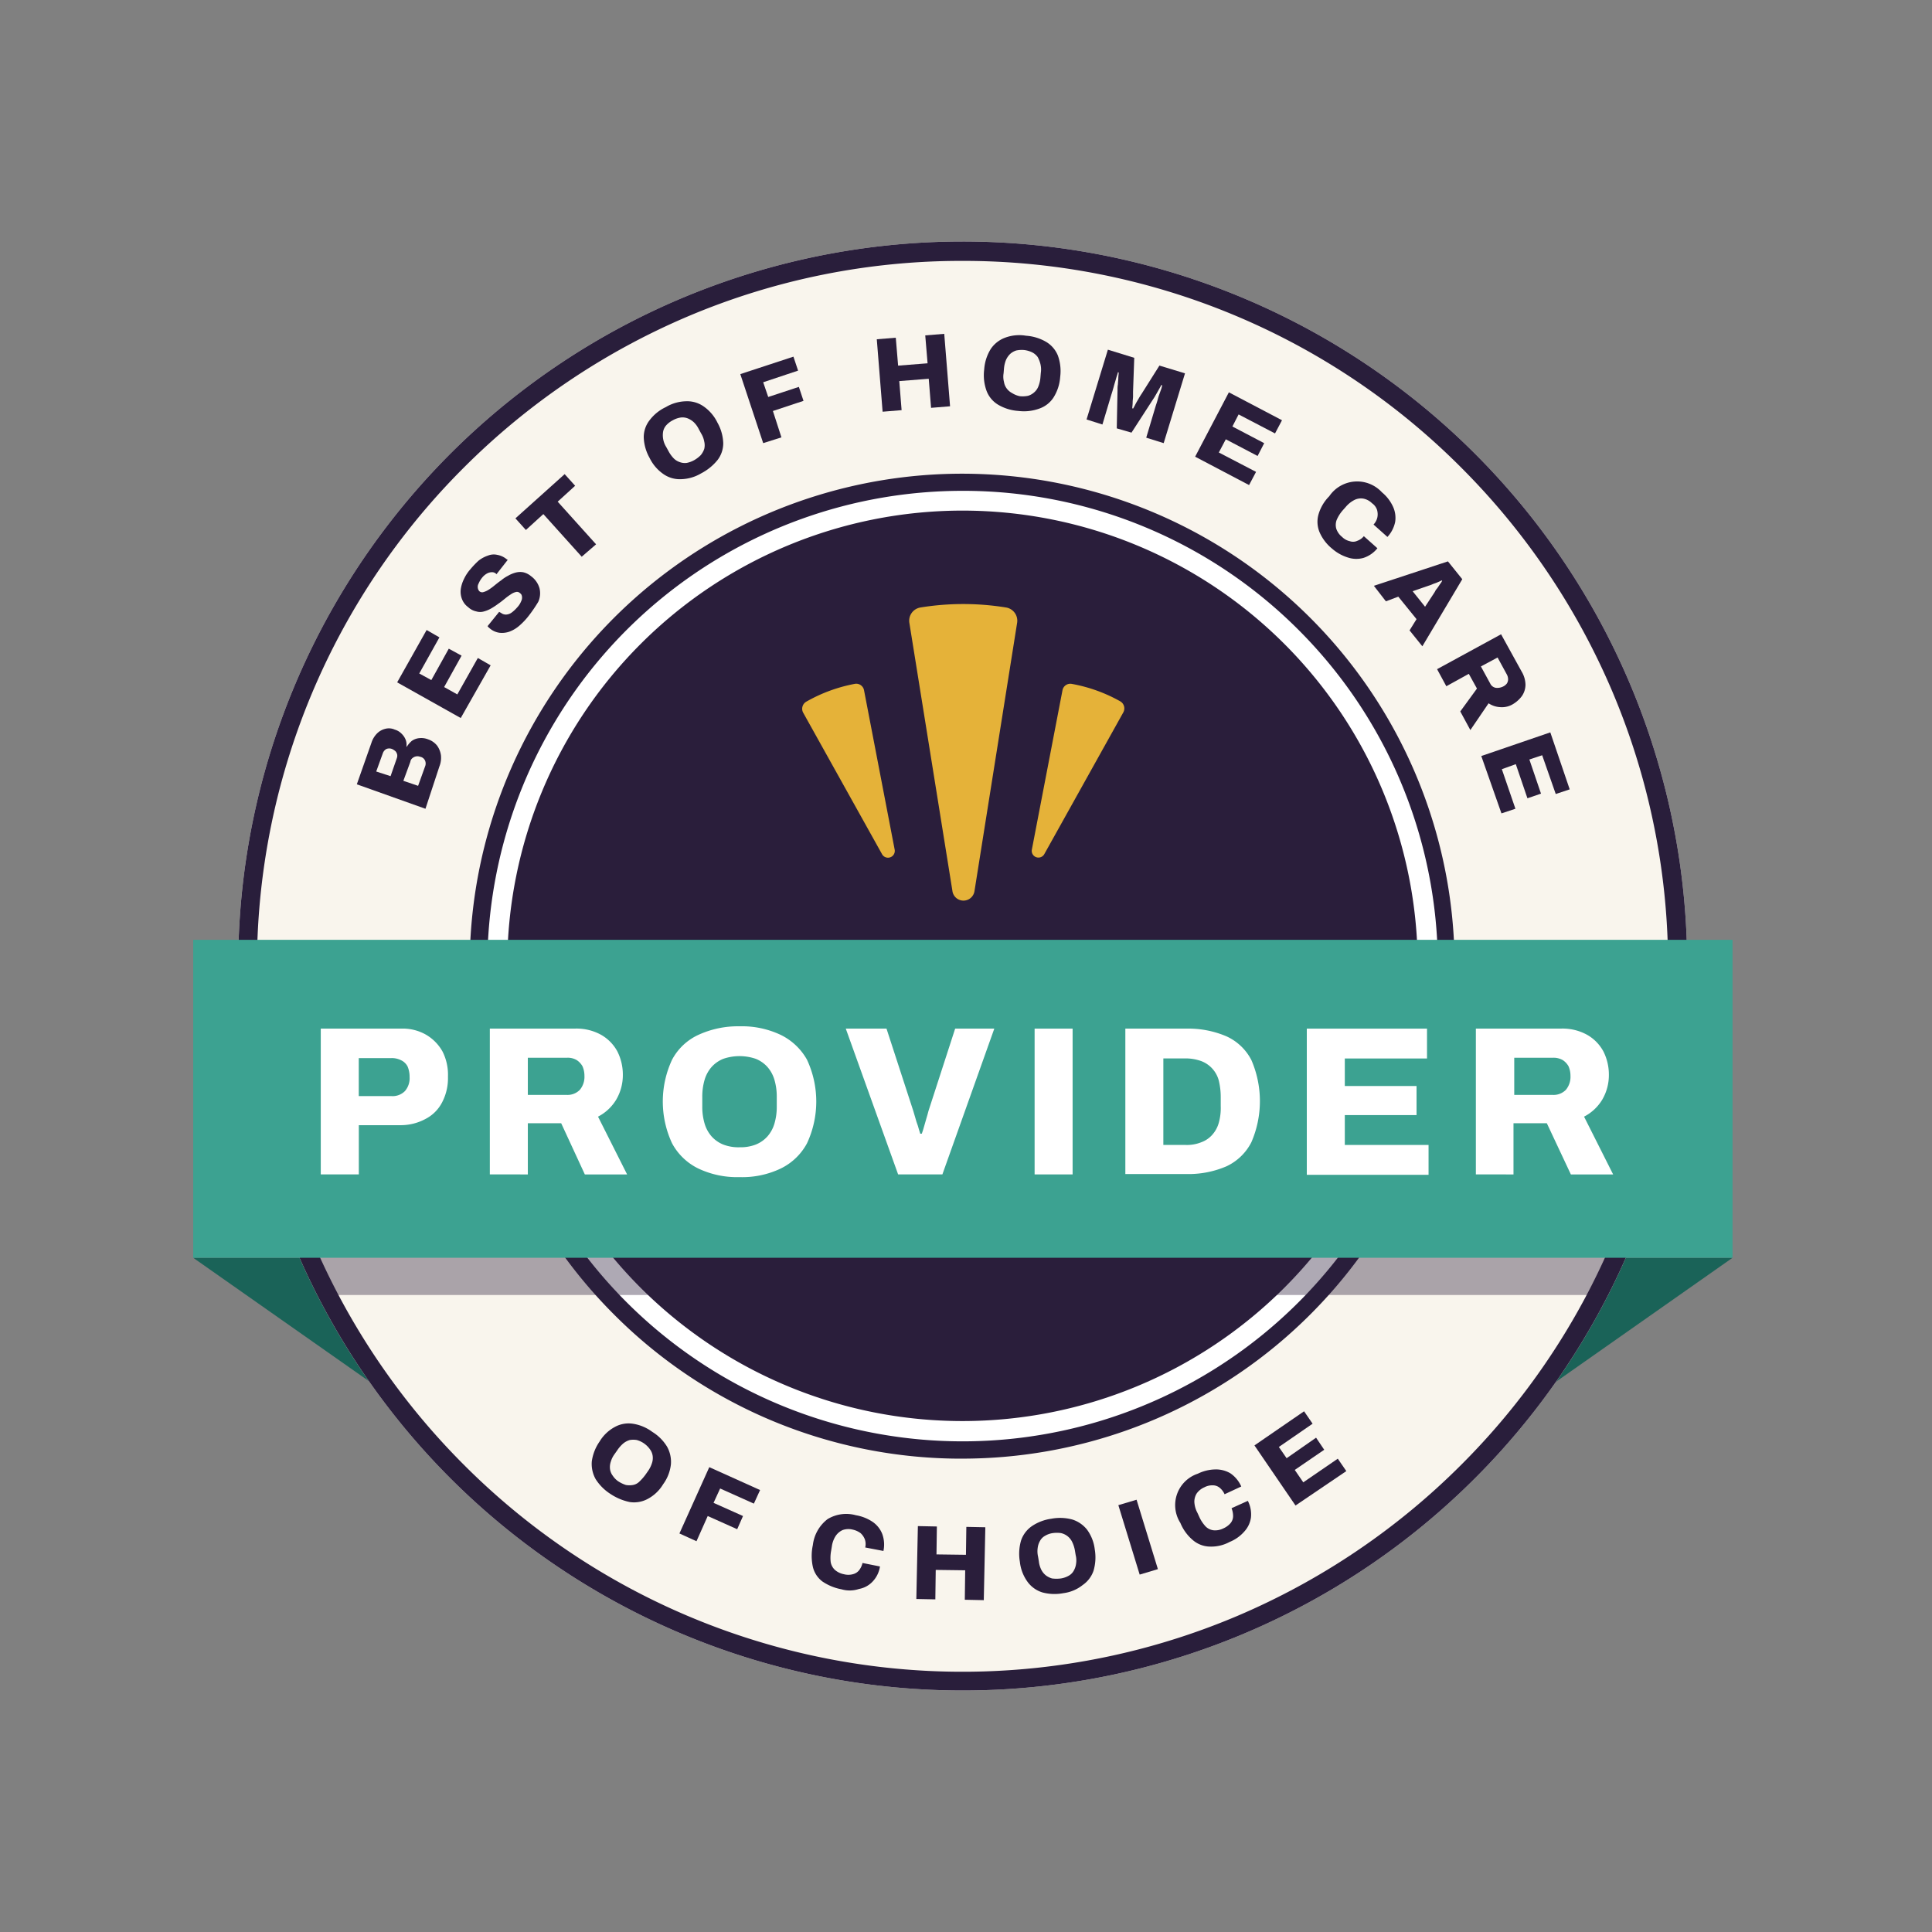 <svg xmlns="http://www.w3.org/2000/svg" xmlns:xlink="http://www.w3.org/1999/xlink" width="160" height="160" viewBox="0 0 160 160"><rect x="0" y="0" width="160" height="160" fill="#808080" stroke="none"/><defs><clipPath id="b"><rect width="160" height="160"/></clipPath></defs><g id="a" clip-path="url(#b)"><g transform="translate(16 20)"><path d="M112.711,280.072H14.771L0,269.7H127.482Z" transform="translate(0 -185.536)" fill="#1a6358"/><g transform="translate(3.693 0)"><path d="M71.516,7.6a60,60,0,1,0,60.016,59.984A60,60,0,0,0,71.516,7.6Zm0,99.192a39.176,39.176,0,1,1,39.176-39.176A39.167,39.167,0,0,1,71.516,106.792Z" transform="translate(-11.5 -7.6)" fill="#f9f5ed"/><path d="M71.516,9.206a58.184,58.184,0,0,1,41.3,17.115,58.634,58.634,0,0,1,12.523,18.56,58.323,58.323,0,0,1-12.523,64.03,58.634,58.634,0,0,1-18.56,12.523,58.323,58.323,0,0,1-64.03-12.523A58.634,58.634,0,0,1,17.7,90.351a58.323,58.323,0,0,1,12.523-64.03A58.634,58.634,0,0,1,48.781,13.8,57.992,57.992,0,0,1,71.516,9.206m0,99.192A40.784,40.784,0,1,0,42.648,96.452,40.59,40.59,0,0,0,71.516,108.4m0-100.8a60,60,0,1,0,60.016,59.984A60,60,0,0,0,71.516,7.6Zm0,99.192a39.176,39.176,0,1,1,39.176-39.176,39.167,39.167,0,0,1-39.176,39.176Z" transform="translate(-11.5 -7.6)" fill="#291e3b"/></g><g transform="translate(13.551 7.642)"><path d="M47.884,139.826,42.2,137.8l1.22-3.468a1.906,1.906,0,0,1,.45-.739,1.429,1.429,0,0,1,.674-.385,1.174,1.174,0,0,1,.8.064,1.269,1.269,0,0,1,.578.353,1.4,1.4,0,0,1,.321.482,1.153,1.153,0,0,1,.064.578h.032a2.051,2.051,0,0,1,.417-.482,1.271,1.271,0,0,1,.61-.225,1.52,1.52,0,0,1,.739.1,1.606,1.606,0,0,1,.739.514,1.768,1.768,0,0,1,.321.8,1.93,1.93,0,0,1-.128.931Zm-2.89-2.7.514-1.477a.579.579,0,0,0,.032-.321.645.645,0,0,0-.128-.257,1.12,1.12,0,0,0-.289-.193.626.626,0,0,0-.482,0,.646.646,0,0,0-.289.353l-.546,1.509Zm2.28.8.578-1.606a.626.626,0,0,0,0-.482.559.559,0,0,0-.417-.321.624.624,0,0,0-.61.1.462.462,0,0,0-.193.321l-.578,1.573Z" transform="translate(-42.2 -100.489)" fill="#2a1e3b"/><path d="M57.866,115.089,52.6,112.135l2.44-4.335,1.06.61L54.43,111.4l1,.546,1.445-2.6,1.06.578-1.445,2.6,1.092.61,1.7-3.018,1.06.61Z" transform="translate(-49.26 -83.267)" fill="#2a1e3b"/><path d="M74.562,93.435a5.628,5.628,0,0,1-.739.771,2.666,2.666,0,0,1-.8.482,1.869,1.869,0,0,1-.835.1,1.554,1.554,0,0,1-.867-.417c-.032,0-.032-.032-.064-.064l-.064-.064.963-1.188a.112.112,0,0,0,.064.032c.032.032.032.032.064.032a.648.648,0,0,0,.45.161.852.852,0,0,0,.45-.161,2.665,2.665,0,0,0,.45-.417,1.765,1.765,0,0,0,.225-.289,1.893,1.893,0,0,0,.128-.257.605.605,0,0,0,.064-.257.546.546,0,0,0-.032-.225.321.321,0,0,0-.128-.161.362.362,0,0,0-.353-.1,1.217,1.217,0,0,0-.417.193,4.591,4.591,0,0,0-.482.353c-.161.128-.353.289-.546.417a6.024,6.024,0,0,1-.578.385,2.476,2.476,0,0,1-.61.257,1.094,1.094,0,0,1-.642,0,1.378,1.378,0,0,1-.674-.353,1.467,1.467,0,0,1-.514-.674,1.683,1.683,0,0,1-.1-.8,2.778,2.778,0,0,1,.257-.835,3.394,3.394,0,0,1,.546-.835,7.169,7.169,0,0,1,.674-.706,2.58,2.58,0,0,1,.771-.417,1.294,1.294,0,0,1,.771-.064,1.663,1.663,0,0,1,.771.353l.1.064-.931,1.188L71.9,89.9a.483.483,0,0,0-.353-.128.855.855,0,0,0-.385.1,1.359,1.359,0,0,0-.417.353,1.916,1.916,0,0,0-.289.482.553.553,0,0,0-.064.385.484.484,0,0,0,.128.257.35.35,0,0,0,.353.064,1.567,1.567,0,0,0,.417-.193,4.6,4.6,0,0,0,.482-.353c.161-.128.353-.289.546-.417a3.016,3.016,0,0,1,.578-.385,2.479,2.479,0,0,1,.61-.257,1.451,1.451,0,0,1,.642-.032,1.513,1.513,0,0,1,.642.321,1.863,1.863,0,0,1,.706,1,1.72,1.72,0,0,1-.1,1.124A11.618,11.618,0,0,1,74.562,93.435Z" transform="translate(-60.369 -70.026)" fill="#2a1e3b"/><path d="M88.591,74.44l-3.179-3.532-1.445,1.317-.867-.963L87.178,67.6l.867.963L86.6,69.88l3.179,3.532Z" transform="translate(-69.966 -55.976)" fill="#2a1e3b"/><path d="M120.952,54.764a3.407,3.407,0,0,1-1.67.482,2.372,2.372,0,0,1-1.445-.417,3.474,3.474,0,0,1-1.156-1.349,3.721,3.721,0,0,1-.482-1.7,2.28,2.28,0,0,1,.482-1.413,3.6,3.6,0,0,1,1.349-1.092,3.407,3.407,0,0,1,1.67-.482,2.372,2.372,0,0,1,1.445.417,3.474,3.474,0,0,1,1.156,1.349,3.721,3.721,0,0,1,.482,1.7,2.28,2.28,0,0,1-.482,1.413A4.273,4.273,0,0,1,120.952,54.764Zm-.578-1.092a2.45,2.45,0,0,0,.546-.417,1.629,1.629,0,0,0,.289-.514,1.3,1.3,0,0,0,0-.61,1.943,1.943,0,0,0-.257-.674l-.193-.353a2.063,2.063,0,0,0-.417-.578,1.725,1.725,0,0,0-.514-.321,1.2,1.2,0,0,0-.578-.064,1.928,1.928,0,0,0-.642.225,1.883,1.883,0,0,0-.546.417,1.113,1.113,0,0,0-.257.514,1.84,1.84,0,0,0,.257,1.284l.193.353a2.672,2.672,0,0,0,.417.578,1.257,1.257,0,0,0,.514.321,1.2,1.2,0,0,0,.578.064A2.056,2.056,0,0,0,120.374,53.672Z" transform="translate(-92.438 -43.204)" fill="#2a1e3b"/><path d="M142.995,44.461,141.1,38.745l4.4-1.445.385,1.156-2.89.963.417,1.22,2.537-.835.385,1.156L143.8,41.8l.706,2.184Z" transform="translate(-109.342 -35.405)" fill="#2a1e3b"/><path d="M176.782,37.854l-.482-6,1.573-.128.193,2.312,2.44-.193-.193-2.312,1.573-.128.482,6-1.573.128-.193-2.408-2.44.193.193,2.408Z" transform="translate(-133.239 -31.4)" fill="#2a1e3b"/><path d="M206.775,38.036a3.789,3.789,0,0,1-1.67-.514,2.276,2.276,0,0,1-.963-1.156,3.788,3.788,0,0,1-.193-1.766,3.676,3.676,0,0,1,.546-1.7,2.466,2.466,0,0,1,1.188-.931,3.35,3.35,0,0,1,1.734-.161,3.789,3.789,0,0,1,1.67.514,2.34,2.34,0,0,1,.963,1.124,3.789,3.789,0,0,1,.193,1.766,3.676,3.676,0,0,1-.546,1.7,2.292,2.292,0,0,1-1.188.931A3.7,3.7,0,0,1,206.775,38.036Zm.128-1.22a2.263,2.263,0,0,0,.674-.032,1.34,1.34,0,0,0,.514-.289,1.222,1.222,0,0,0,.353-.514,2.521,2.521,0,0,0,.161-.706l.032-.385a1.882,1.882,0,0,0-.032-.739,2.412,2.412,0,0,0-.225-.578,1.307,1.307,0,0,0-.45-.385,2.131,2.131,0,0,0-.642-.193,2.262,2.262,0,0,0-.674.032,1.339,1.339,0,0,0-.514.289,1.6,1.6,0,0,0-.353.514,2.519,2.519,0,0,0-.161.706l-.032.385a1.691,1.691,0,0,0,.032.706,1.219,1.219,0,0,0,.225.546,1.307,1.307,0,0,0,.45.385A1.923,1.923,0,0,0,206.9,36.816Z" transform="translate(-151.993 -31.646)" fill="#2a1e3b"/><path d="M230.4,41.28l1.766-5.78,2.184.674-.1,2.794v.385c0,.161-.032.353-.032.514,0,.193-.032.353-.032.482l.064.032a3.5,3.5,0,0,0,.193-.353c.064-.128.161-.289.257-.45a4.754,4.754,0,0,1,.257-.417l1.477-2.344,2.119.642-1.766,5.78-1.445-.45.739-2.473c.064-.225.161-.482.225-.739s.161-.482.225-.674a2.009,2.009,0,0,0,.128-.45l-.064-.032c-.032.064-.1.193-.193.353s-.161.289-.257.45a4.753,4.753,0,0,1-.257.417l-1.766,2.729-1.22-.353.064-3.243a1.977,1.977,0,0,1,.032-.417c0-.161.032-.353.032-.514s.032-.321.032-.45L233,37.362c-.032.161-.1.321-.161.546s-.128.417-.193.674c-.064.225-.128.45-.193.642l-.739,2.473Z" transform="translate(-169.967 -34.183)" fill="#2a1e3b"/><path d="M258.4,51.83l2.794-5.33,4.4,2.312-.578,1.092L262,48.33l-.514,1,2.633,1.381-.546,1.06-2.633-1.381-.578,1.092,3.083,1.606-.578,1.092Z" transform="translate(-188.975 -41.651)" fill="#2a1e3b"/><path d="M291.161,75.05a3.6,3.6,0,0,1-1.028-1.349,2.241,2.241,0,0,1-.1-1.445,3.517,3.517,0,0,1,.9-1.541,2.792,2.792,0,0,1,4.367-.321,3.331,3.331,0,0,1,.9,1.156,2.222,2.222,0,0,1,.193,1.284,2.6,2.6,0,0,1-.642,1.252L294.6,73.059a1.254,1.254,0,0,0,.321-.61,1.312,1.312,0,0,0-.032-.61,1.092,1.092,0,0,0-.417-.546,1.378,1.378,0,0,0-.739-.385,1.213,1.213,0,0,0-.739.128,2.336,2.336,0,0,0-.706.578l-.257.289a3,3,0,0,0-.482.771,1.174,1.174,0,0,0-.032.739,1.475,1.475,0,0,0,.482.674,1.292,1.292,0,0,0,.642.353.806.806,0,0,0,.61-.032,1.225,1.225,0,0,0,.546-.385l1.124,1a2.453,2.453,0,0,1-1.156.8,2.2,2.2,0,0,1-1.284-.032A3.621,3.621,0,0,1,291.161,75.05Z" transform="translate(-210.401 -57.261)" fill="#2a1e3b"/><path d="M304.5,92.123l6.133-2.023,1.188,1.477-3.307,5.555-1.06-1.317.578-.931-1.509-1.862-1.028.385Zm3.211.45,1.028,1.284.739-1.124a1.4,1.4,0,0,0,.128-.225c.064-.1.128-.161.193-.257l.193-.289a1.125,1.125,0,0,0,.161-.257l-.032-.032a3.767,3.767,0,0,1-.353.161c-.128.064-.289.1-.417.161a2.434,2.434,0,0,1-.353.128Z" transform="translate(-220.272 -71.251)" fill="#2a1e3b"/><path d="M320.8,111.79l5.3-2.89,1.7,3.083a2.209,2.209,0,0,1,.321,1.092,1.674,1.674,0,0,1-.289.931,2.508,2.508,0,0,1-.739.674,1.753,1.753,0,0,1-1.028.257,1.923,1.923,0,0,1-1-.321l-1.509,2.216-.835-1.541,1.381-1.895-.674-1.22-1.862,1.028Zm3.629-.225.771,1.413a.621.621,0,0,0,.45.353,1.062,1.062,0,0,0,.61-.1.875.875,0,0,0,.321-.257.648.648,0,0,0,.1-.353.856.856,0,0,0-.1-.385l-.771-1.413Z" transform="translate(-231.338 -84.014)" fill="#2a1e3b"/><path d="M332.2,136.159l5.716-1.959,1.606,4.72-1.156.385-1.124-3.211-1.06.353.963,2.826-1.124.385-.963-2.826-1.156.417,1.124,3.275-1.156.385Z" transform="translate(-239.077 -101.19)" fill="#2a1e3b"/></g><g transform="translate(24.34 20.648)"><ellipse cx="38.534" cy="38.534" rx="38.534" ry="38.534" transform="translate(0.835 0.803)" fill="#2a1e3b"/><path d="M115.168,73.538a37.7,37.7,0,1,1-37.7,37.7,37.714,37.714,0,0,1,37.7-37.7m0-1.638a39.359,39.359,0,1,0,27.841,11.528A39.24,39.24,0,0,0,115.168,71.9Z" transform="translate(-75.8 -71.9)" fill="#fff"/></g><g transform="translate(50.435 30.024)"><g transform="translate(8.861)"><path d="M190.065,124.862l3.532-22.221a1.111,1.111,0,0,0-.9-1.252,22.125,22.125,0,0,0-7.129,0,1.111,1.111,0,0,0-.9,1.252l3.564,22.189A.923.923,0,0,0,190.065,124.862Z" transform="translate(-184.657 -101.1)" fill="#e5b239"/></g><g transform="translate(19.009 6.604)"><path d="M217.3,135.774l6.551-11.753a.678.678,0,0,0-.257-.9,12.8,12.8,0,0,0-4.014-1.445.659.659,0,0,0-.771.514l-2.537,13.2A.555.555,0,0,0,217.3,135.774Z" transform="translate(-216.26 -121.666)" fill="#e5b239"/></g><g transform="translate(0 6.604)"><path d="M164.717,135.388l-2.537-13.2a.658.658,0,0,0-.771-.514,12.865,12.865,0,0,0-4.014,1.477.678.678,0,0,0-.257.9l6.551,11.753A.563.563,0,0,0,164.717,135.388Z" transform="translate(-157.062 -121.666)" fill="#e5b239"/></g></g><g transform="translate(33.004 96.88)"><path d="M104.329,318.263a4,4,0,0,1-1.22-1.22,2.571,2.571,0,0,1-.321-1.477,3.775,3.775,0,0,1,.642-1.638,3.289,3.289,0,0,1,1.284-1.22,2.351,2.351,0,0,1,1.477-.257,3.6,3.6,0,0,1,1.606.674,3.683,3.683,0,0,1,1.22,1.22,2.571,2.571,0,0,1,.321,1.477,3.414,3.414,0,0,1-.642,1.638,3.288,3.288,0,0,1-1.284,1.22,2.388,2.388,0,0,1-1.477.257A4.535,4.535,0,0,1,104.329,318.263Zm.674-1.028a2.627,2.627,0,0,0,.61.289,1.747,1.747,0,0,0,.578,0,1.012,1.012,0,0,0,.546-.289,4.161,4.161,0,0,0,.482-.546l.225-.321a2.392,2.392,0,0,0,.321-.642,1.327,1.327,0,0,0,.064-.61,1.166,1.166,0,0,0-.225-.546,1.987,1.987,0,0,0-1.092-.771,1.746,1.746,0,0,0-.578,0,1.505,1.505,0,0,0-.546.289,2.77,2.77,0,0,0-.482.546l-.225.321a2.006,2.006,0,0,0-.321.642,1.371,1.371,0,0,0-.064.61,1.166,1.166,0,0,0,.225.546A1.721,1.721,0,0,0,105,317.236Z" transform="translate(-102.781 -311.423)" fill="#2a1e3b"/><path d="M125.4,329.191l2.473-5.491,4.207,1.895-.514,1.124-2.794-1.252-.546,1.188,2.44,1.092-.482,1.092-2.44-1.092-.931,2.087Z" transform="translate(-118.137 -319.076)" fill="#2a1e3b"/><path d="M161.973,342.032a4.147,4.147,0,0,1-1.573-.642,2.112,2.112,0,0,1-.8-1.22,4.22,4.22,0,0,1,0-1.8,3.168,3.168,0,0,1,1.22-2.151,2.986,2.986,0,0,1,2.344-.321,3.557,3.557,0,0,1,1.381.546,2.18,2.18,0,0,1,.8,1,2.563,2.563,0,0,1,.1,1.413l-1.509-.289a1.177,1.177,0,0,0-.032-.674,1.346,1.346,0,0,0-.353-.514,1.7,1.7,0,0,0-.642-.289,1.439,1.439,0,0,0-.835.032,1.374,1.374,0,0,0-.578.482,2.126,2.126,0,0,0-.321.867l-.064.385a3.11,3.11,0,0,0-.032.931,1.155,1.155,0,0,0,.353.642,1.589,1.589,0,0,0,.739.353,1.434,1.434,0,0,0,.739,0,.945.945,0,0,0,.514-.321,1.542,1.542,0,0,0,.289-.61l1.445.289a2.3,2.3,0,0,1-.61,1.252,2.039,2.039,0,0,1-1.124.61A2.422,2.422,0,0,1,161.973,342.032Z" transform="translate(-141.287 -327.293)" fill="#2a1e3b"/><path d="M186.5,344.937l.128-6.037,1.573.032-.032,2.312,2.44.032.032-2.312,1.573.032-.128,6.037L190.514,345l.032-2.44-2.44-.032-.032,2.44Z" transform="translate(-159.617 -329.395)" fill="#2a1e3b"/><path d="M216.682,343.026a3.877,3.877,0,0,1-1.734-.064,2.387,2.387,0,0,1-1.22-.867,3.441,3.441,0,0,1-.642-1.67,3.934,3.934,0,0,1,.1-1.766,2.365,2.365,0,0,1,.9-1.188,3.816,3.816,0,0,1,1.606-.61,3.879,3.879,0,0,1,1.734.064,2.53,2.53,0,0,1,1.22.835,3.446,3.446,0,0,1,.642,1.638,3.934,3.934,0,0,1-.1,1.766,2.365,2.365,0,0,1-.9,1.188A3.208,3.208,0,0,1,216.682,343.026Zm-.193-1.22a1.9,1.9,0,0,0,.642-.225,1.044,1.044,0,0,0,.417-.417,1.535,1.535,0,0,0,.193-.578,1.773,1.773,0,0,0-.032-.706l-.064-.385a2.6,2.6,0,0,0-.225-.706,1.349,1.349,0,0,0-.931-.739,2.352,2.352,0,0,0-.674,0,1.676,1.676,0,0,0-.642.225,1.044,1.044,0,0,0-.417.417,1.534,1.534,0,0,0-.193.578,1.957,1.957,0,0,0,.032.739l.064.385a2.075,2.075,0,0,0,.193.674,1.422,1.422,0,0,0,.385.482,1.547,1.547,0,0,0,.514.257A2.844,2.844,0,0,0,216.489,341.806Z" transform="translate(-177.629 -327.966)" fill="#2a1e3b"/><path d="M240.366,338.3,238.6,332.55l1.509-.45,1.766,5.748Z" transform="translate(-194.987 -324.779)" fill="#2a1e3b"/><path d="M257.817,330.3a3.212,3.212,0,0,1-1.638.385,2.225,2.225,0,0,1-1.381-.514,3.681,3.681,0,0,1-1.06-1.445,2.741,2.741,0,0,1,1.445-4.078,3.417,3.417,0,0,1,1.445-.353,2.349,2.349,0,0,1,1.252.321,2.581,2.581,0,0,1,.9,1.092l-1.381.642a1.456,1.456,0,0,0-.417-.546.9.9,0,0,0-.578-.193,1.379,1.379,0,0,0-.674.161,1.517,1.517,0,0,0-.642.514,1.294,1.294,0,0,0-.193.706,2.142,2.142,0,0,0,.257.9l.161.353a2.921,2.921,0,0,0,.514.771,1.11,1.11,0,0,0,.674.321,1.5,1.5,0,0,0,.8-.161,1.678,1.678,0,0,0,.578-.417.923.923,0,0,0,.225-.578,1.784,1.784,0,0,0-.128-.674l1.349-.61a2.457,2.457,0,0,1,.257,1.381,2.145,2.145,0,0,1-.546,1.156A3.214,3.214,0,0,1,257.817,330.3Z" transform="translate(-204.988 -319.483)" fill="#2a1e3b"/><path d="M277.1,317.1l-3.4-4.977,4.11-2.826.706,1.028-2.794,1.927.642.931,2.44-1.7.674,1-2.44,1.67.706,1.028,2.858-1.959.706,1.028Z" transform="translate(-218.816 -309.3)" fill="#2a1e3b"/></g><g transform="translate(3.693 60.915)" opacity="0.38"><path d="M131.532,197.3a59.793,59.793,0,0,1-7.1,26.331H18.6A59.793,59.793,0,0,1,11.5,197.3Z" transform="translate(-11.5 -197.3)" fill="#2a1e3b"/></g><rect width="127.482" height="26.331" transform="translate(0 57.832)" fill="#3ca291"/><g transform="translate(10.565 64.993)"><path d="M32.9,222.674V210.6h6.647a3.872,3.872,0,0,1,2.087.514,3.707,3.707,0,0,1,1.349,1.381,4.263,4.263,0,0,1,.45,2.087,4.308,4.308,0,0,1-.482,2.119,3.186,3.186,0,0,1-1.381,1.381,4.309,4.309,0,0,1-2.119.514h-3.4v4.078Zm3.147-6.486h2.7a1.432,1.432,0,0,0,1.124-.417,1.622,1.622,0,0,0,.385-1.156,2.2,2.2,0,0,0-.161-.867,1.137,1.137,0,0,0-.514-.514,1.69,1.69,0,0,0-.835-.193h-2.7Z" transform="translate(-32.9 -210.407)" fill="#fff"/><path d="M76.5,222.674V210.6h7a4.193,4.193,0,0,1,2.216.514,3.48,3.48,0,0,1,1.349,1.381,4.256,4.256,0,0,1,.45,1.927,4.009,4.009,0,0,1-.546,2.055,3.771,3.771,0,0,1-1.509,1.413l2.408,4.785h-3.5l-1.959-4.239H79.647v4.239Zm3.147-6.583H82.89a1.428,1.428,0,0,0,1.06-.417,1.676,1.676,0,0,0,.385-1.156,1.983,1.983,0,0,0-.161-.8,1.486,1.486,0,0,0-.482-.514,1.445,1.445,0,0,0-.771-.193H79.647Z" transform="translate(-62.499 -210.407)" fill="#fff"/><path d="M127.458,222.491a7.494,7.494,0,0,1-3.4-.706,4.9,4.9,0,0,1-2.184-2.087,8.188,8.188,0,0,1,0-6.936,4.672,4.672,0,0,1,2.184-2.055,7.837,7.837,0,0,1,3.4-.706,7.494,7.494,0,0,1,3.4.706,5,5,0,0,1,2.184,2.055,8.189,8.189,0,0,1,0,6.936,4.9,4.9,0,0,1-2.184,2.087A7.4,7.4,0,0,1,127.458,222.491Zm0-2.473a3.5,3.5,0,0,0,1.349-.225,2.61,2.61,0,0,0,.963-.674,2.818,2.818,0,0,0,.578-1.06,4.85,4.85,0,0,0,.193-1.413v-.771a4.921,4.921,0,0,0-.193-1.445,2.817,2.817,0,0,0-.578-1.06,2.609,2.609,0,0,0-.963-.674,4.159,4.159,0,0,0-2.7,0,2.609,2.609,0,0,0-.963.674,2.816,2.816,0,0,0-.578,1.06,4.921,4.921,0,0,0-.193,1.445v.771a4.85,4.85,0,0,0,.193,1.413,2.817,2.817,0,0,0,.578,1.06,2.61,2.61,0,0,0,.963.674A3.5,3.5,0,0,0,127.458,220.019Z" transform="translate(-92.778 -210)" fill="#fff"/><path d="M172.635,222.674,168.3,210.6h3.372l2.216,6.808c.032.128.1.321.161.546s.128.45.225.706c.064.225.128.45.193.642h.128c.064-.161.128-.385.193-.61l.193-.674c.064-.225.128-.417.161-.578l2.216-6.84H180.6l-4.3,12.074Z" transform="translate(-124.821 -210.407)" fill="#fff"/><path d="M217,222.674V210.6h3.147v12.074Z" transform="translate(-157.883 -210.407)" fill="#fff"/><path d="M240.4,222.674V210.6h5.042a8.043,8.043,0,0,1,3.34.642,4.347,4.347,0,0,1,2.055,1.959,8.554,8.554,0,0,1,0,6.808A4.407,4.407,0,0,1,248.781,222a7.938,7.938,0,0,1-3.34.642H240.4Zm3.147-2.44h1.862a3.168,3.168,0,0,0,1.284-.225,2.238,2.238,0,0,0,.9-.61,2.494,2.494,0,0,0,.546-1,4.532,4.532,0,0,0,.161-1.381v-.739a5.822,5.822,0,0,0-.161-1.381,2.371,2.371,0,0,0-1.445-1.606,3.827,3.827,0,0,0-1.284-.225h-1.862Z" transform="translate(-173.769 -210.407)" fill="#fff"/><path d="M287.2,222.674V210.6h9.955v2.473h-6.808v2.28h5.941v2.408h-5.941v2.473h6.936v2.473H287.2Z" transform="translate(-205.541 -210.407)" fill="#fff"/><path d="M330.8,222.674V210.6h7a4.193,4.193,0,0,1,2.216.514,3.48,3.48,0,0,1,1.349,1.381,4.256,4.256,0,0,1,.45,1.927,4.009,4.009,0,0,1-.546,2.055,3.771,3.771,0,0,1-1.509,1.413l2.408,4.785h-3.5l-1.991-4.239h-2.761v4.239Zm3.147-6.583h3.243a1.428,1.428,0,0,0,1.06-.417,1.676,1.676,0,0,0,.385-1.156,1.982,1.982,0,0,0-.161-.8,1.487,1.487,0,0,0-.482-.514,1.526,1.526,0,0,0-.771-.193h-3.243v3.083Z" transform="translate(-235.14 -210.407)" fill="#fff"/></g></g></g></svg>
